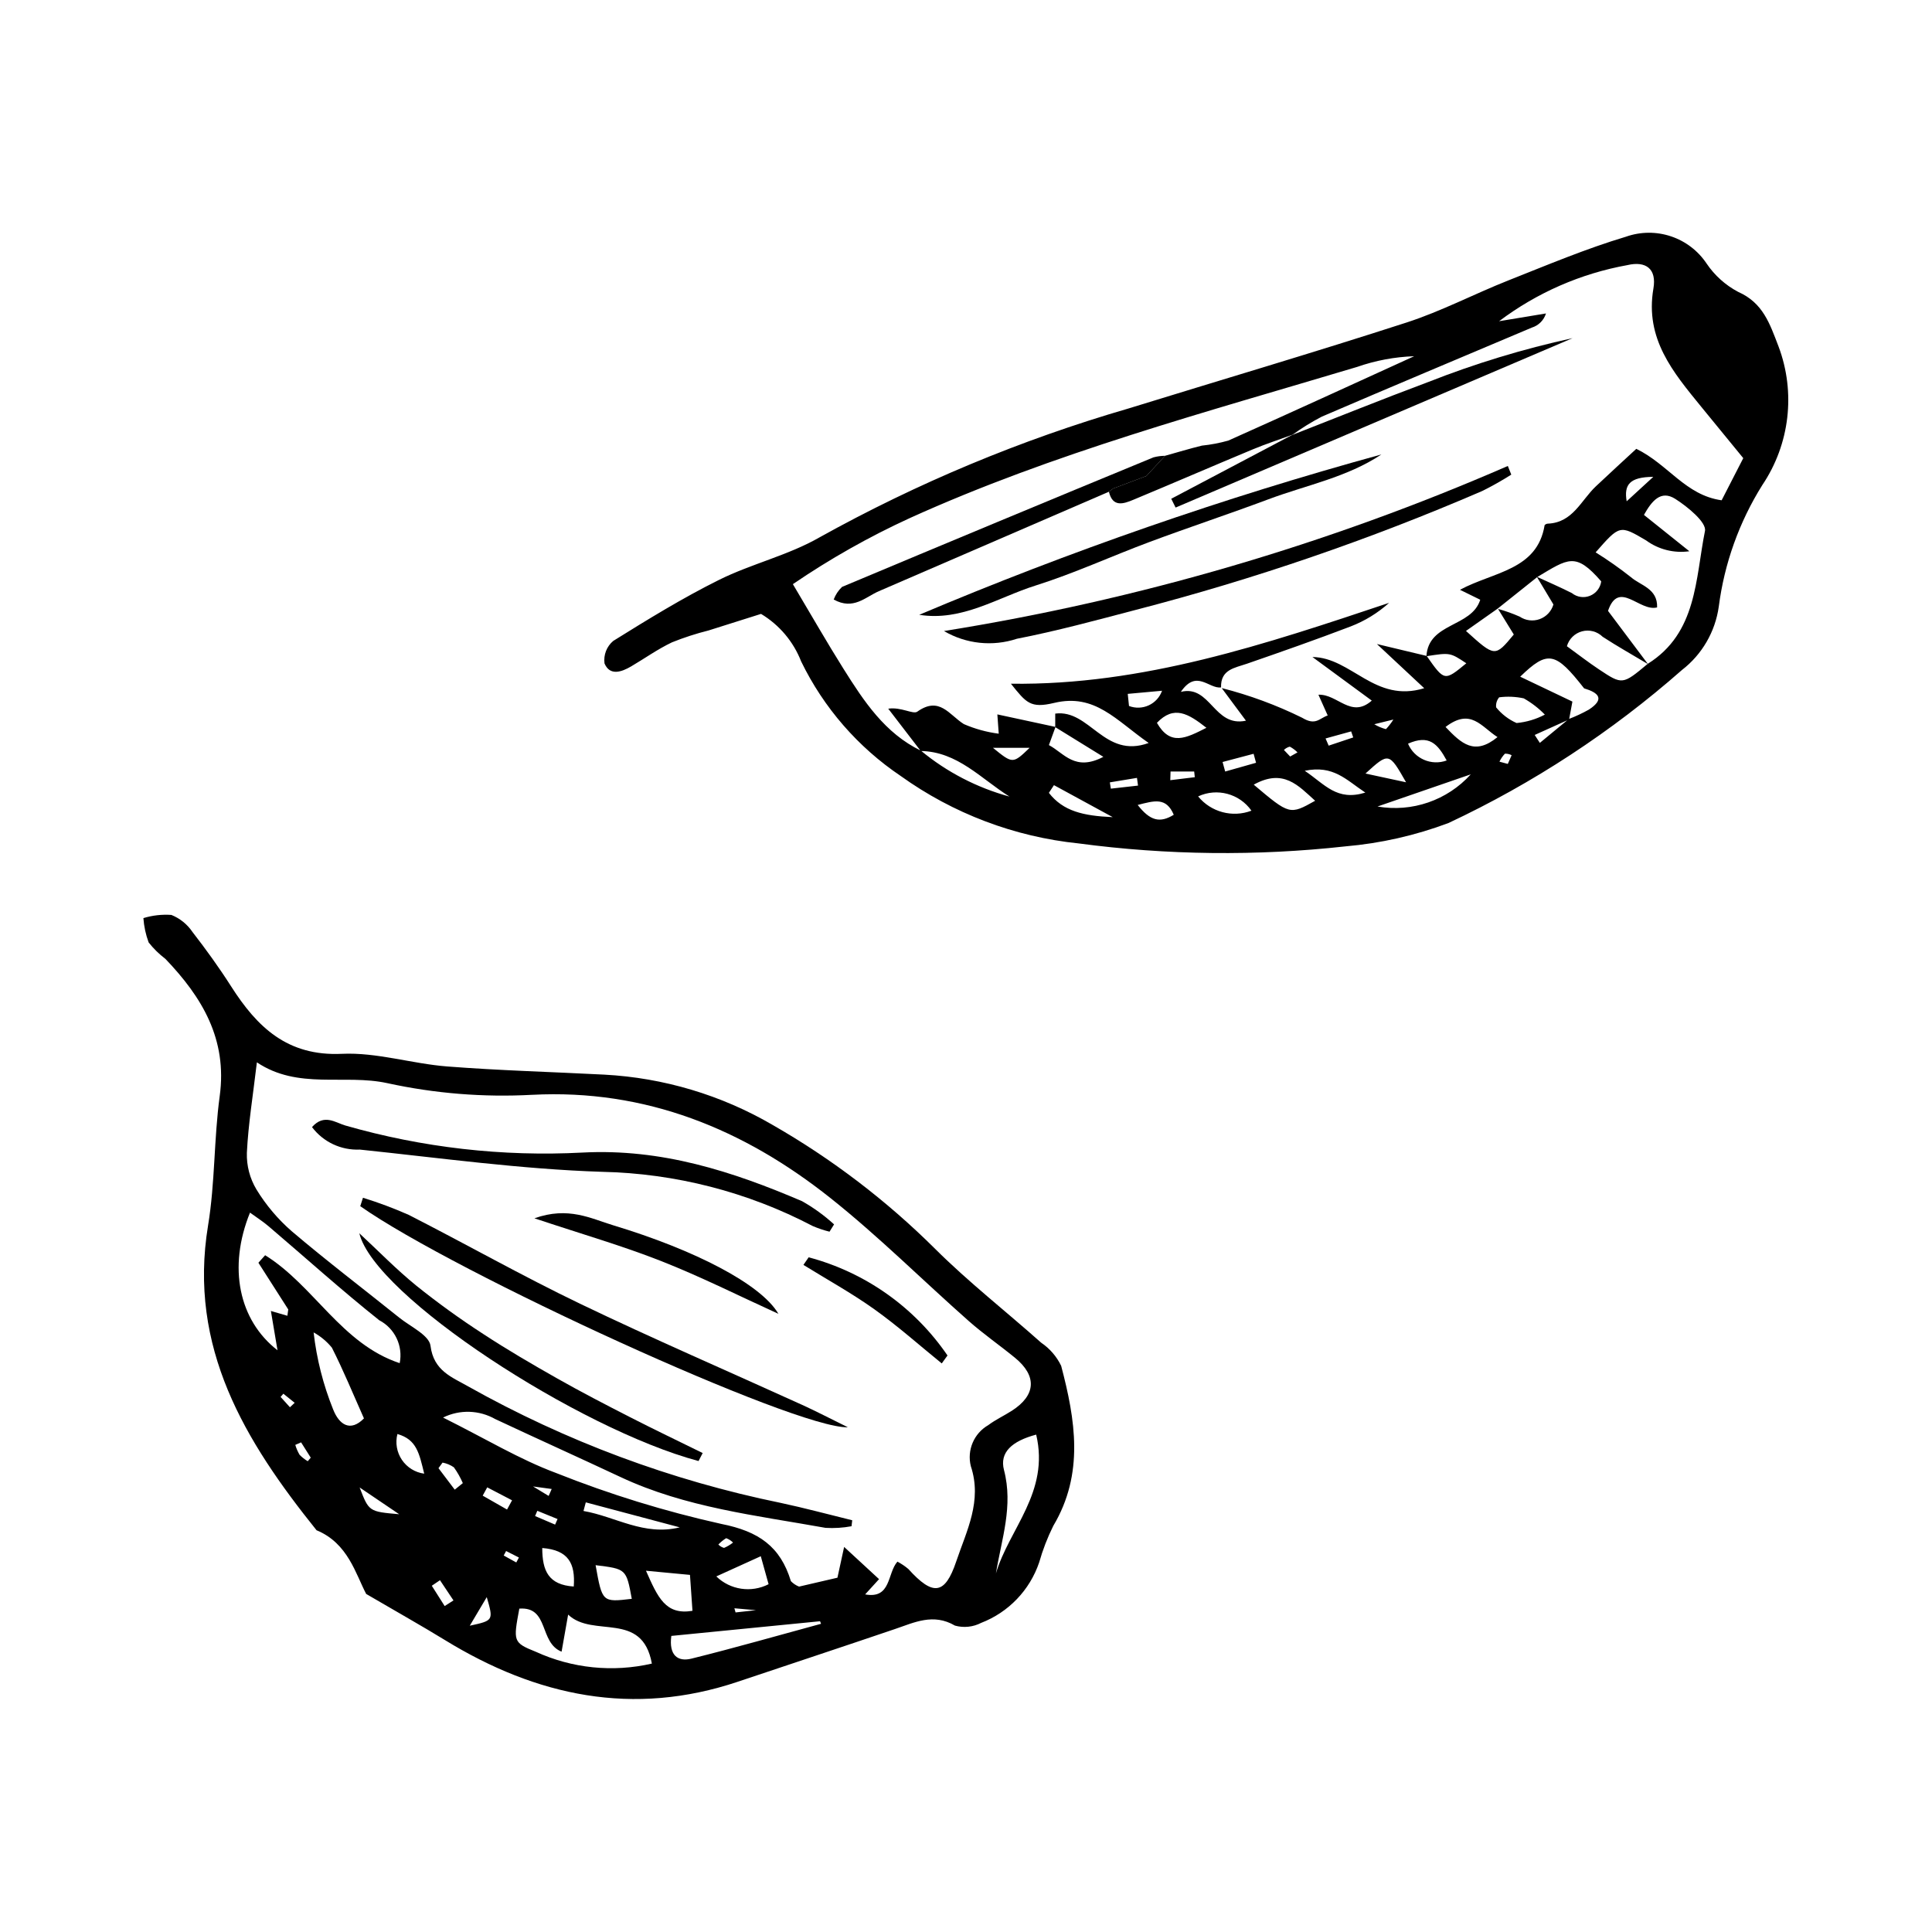 <?xml version="1.0" encoding="UTF-8"?>
<!-- Uploaded to: ICON Repo, www.svgrepo.com, Generator: ICON Repo Mixer Tools -->
<svg fill="#000000" width="800px" height="800px" version="1.1" viewBox="144 144 512 512" xmlns="http://www.w3.org/2000/svg">
 <g>
  <path d="m345.68 306.69c-5.754 1.816-9.816 3.102-13.883 4.383h0.004c-3.312 0.828-6.559 1.883-9.727 3.156-3.758 1.789-7.195 4.242-10.797 6.363-2.578 1.516-5.664 2.578-7.078-0.785-0.293-2.25 0.578-4.496 2.32-5.957 9.137-5.691 18.348-11.355 27.973-16.145 8.648-4.305 18.406-6.527 26.723-11.316 25.898-14.391 53.328-25.836 81.777-34.117 24.59-7.598 49.285-14.875 73.766-22.805 9.223-2.988 17.918-7.57 26.965-11.152 10.328-4.09 20.609-8.426 31.227-11.602v-0.004c3.84-1.34 8.02-1.371 11.875-0.078 3.859 1.289 7.18 3.824 9.438 7.207 2.129 3.148 4.996 5.727 8.352 7.504 6.625 2.918 8.395 8.453 10.707 14.453v-0.004c4.602 12.223 3.004 25.918-4.289 36.754-6.125 9.777-10.062 20.762-11.539 32.207-0.934 6.664-4.438 12.699-9.766 16.809-18.602 16.371-39.434 30.023-61.863 40.547-8.793 3.305-17.992 5.387-27.348 6.191-23.504 2.602-47.234 2.336-70.672-0.785-17.004-1.75-33.258-7.914-47.152-17.875-11.312-7.617-20.414-18.086-26.379-30.352-2.047-5.262-5.789-9.691-10.633-12.598zm214.05 27.859h0.004c1.832-0.699 3.613-1.531 5.324-2.488 4.352-2.832 2.559-4.504-1.25-5.637-7.574-9.676-9.617-10.199-16.941-3.094 4.902 2.34 9.367 4.469 13.836 6.598-0.289 1.578-0.582 3.156-0.875 4.734l-9.117 4.109c0.453 0.699 0.91 1.398 1.363 2.102 2.555-2.113 5.106-4.219 7.66-6.324zm-18.734-29.188v0.004c1.961 0.543 3.879 1.23 5.742 2.051 1.555 1.051 3.519 1.297 5.285 0.66 1.766-0.637 3.121-2.078 3.652-3.883-1.609-2.684-3.008-5.016-4.402-7.344 3.106 1.438 6.258 2.789 9.309 4.336l-0.004 0.004c1.355 1.078 3.184 1.348 4.789 0.699 1.605-0.645 2.742-2.102 2.973-3.82-6.805-7.816-8.691-6.082-16.949-1.148-3.5 2.793-7 5.582-10.5 8.375-2.766 1.949-5.527 3.894-8.391 5.91 7.688 6.953 7.688 6.953 12.672 0.945-1.391-2.262-2.781-4.523-4.176-6.785zm-101.99-31.898 8.793-3.32c1.652-1.785 3.301-3.57 4.953-5.356 3.258-0.906 6.492-1.898 9.777-2.695 2.363-0.242 4.699-0.688 6.984-1.332 16.469-7.348 32.852-14.883 49.262-22.359-5.16 0.18-10.266 1.137-15.137 2.84-39.988 11.977-80.375 22.773-118.56 40.07-10.793 4.949-21.148 10.805-30.957 17.496 4.894 8.211 9.004 15.422 13.418 22.438 5.391 8.57 10.945 17.062 20.531 21.703 6.863 5.668 14.855 9.809 23.445 12.148-7.504-4.691-13.758-11.918-23.504-12.074-2.871-3.738-5.746-7.477-8.617-11.215 3.434-0.504 6.59 1.582 7.699 0.789 5.879-4.184 8.449 0.852 12.316 3.281l-0.004 0.004c2.953 1.285 6.078 2.144 9.273 2.555-0.219-3.055-0.324-4.484-0.367-5.113 5.613 1.207 10.516 2.262 15.414 3.32l-1.754 4.812c4.035 2.137 6.883 7.074 14.43 3.113l-12.754-7.871v-3.586c9.18-1.195 12.957 12.078 24.762 7.785-8.68-6.027-14.223-13.207-25.051-10.617-6.312 1.508-7.398-0.035-11.453-5.086 34.984 0.457 67.5-10.488 100.22-21.434-3 2.703-6.477 4.832-10.25 6.277-9.066 3.457-18.23 6.676-27.402 9.848-3.285 1.137-7.019 1.523-6.883 6.289-3.234 0.434-6.5-4.922-10.648 1.176 7.871-1.945 8.727 9.469 17.246 7.641-2.598-3.496-4.512-6.07-6.426-8.648l0.004 0.004c7.359 1.871 14.5 4.508 21.312 7.863 3.578 2.18 4.547 0.156 6.777-0.605-0.746-1.664-1.484-3.316-2.461-5.496 5.078-0.215 8.652 6.41 14.141 1.559-5.606-4.117-10.668-7.836-15.73-11.555 10.391 0.141 16.504 12.293 29.625 8.27-4.426-4.133-7.562-7.062-12.535-11.707 6.043 1.445 9.613 2.301 13.184 3.152 4.715 6.723 4.715 6.723 10.508 1.949-4.301-2.852-4.301-2.852-10.574-1.875 0.535-8.977 11.969-7.602 14.266-14.965-1.418-0.695-2.793-1.371-5.371-2.637 8.926-4.805 20.473-5.156 22.434-17.125v-0.004c0.234-0.254 0.562-0.402 0.906-0.402 6.566-0.289 8.75-6.176 12.656-9.867 3.672-3.469 7.41-6.879 10.734-9.957 8.488 4.133 13.02 12.293 22.613 13.637 2.25-4.379 4.394-8.559 5.734-11.168-4.445-5.43-7.785-9.496-11.109-13.574-7.449-9.141-15.004-18.027-12.703-31.387 0.895-5.188-1.973-7.348-6.883-6.199h0.008c-12.352 2.223-24.004 7.316-34.023 14.871 4.902-0.812 8.66-1.434 12.418-2.055h0.004c-0.547 1.785-1.941 3.188-3.727 3.742-18.562 7.852-37.156 15.637-55.672 23.602-2.734 1.418-5.356 3.043-7.844 4.859l0.113-0.082c-3.555 1.301-7.164 2.477-10.656 3.934-10.539 4.391-21.016 8.934-31.559 13.32-2.621 1.09-5.477 2.082-6.477-2.133 0.375-0.289 0.75-0.57 1.133-0.848zm141.67 46.453c13.105-8.188 12.613-22.547 15.16-35.199 0.461-2.281-4.602-6.43-7.879-8.512-3.824-2.426-6.223 0.57-8.293 4.25 3.957 3.168 7.59 6.074 12.035 9.633-4.055 0.574-8.172-0.461-11.473-2.883-6.977-4.106-6.977-4.106-13.363 3.176 3.238 2.016 6.363 4.215 9.359 6.582 2.523 2.203 7.113 2.996 6.93 8.008-4.676 1.23-10.156-7.434-13.008 0.918 3.766 5.016 7.18 9.562 10.594 14.109-4.016-2.406-8.105-4.695-12.023-7.25h0.004c-1.438-1.41-3.508-1.957-5.453-1.441-1.941 0.516-3.469 2.016-4.019 3.949 2.996 2.176 5.672 4.258 8.488 6.129 6.227 4.144 6.258 4.102 12.941-1.469zm-46.906 29.293c-8.238 2.84-16.477 5.684-24.715 8.523 9.152 1.59 18.484-1.629 24.715-8.523zm-57.516 2.734c9.508 8.027 9.555 8.039 16.273 4.266-4.461-4.012-8.402-8.633-16.273-4.266zm50.832-15.289c4.234 4.438 7.684 7.656 13.77 2.684-4.344-2.758-7.062-7.816-13.77-2.684zm26.316-3.277v0.004c-1.648-1.699-3.535-3.148-5.594-4.312-2.141-0.461-4.34-0.555-6.512-0.273-0.621 0.738-0.914 1.699-0.805 2.66 1.449 1.793 3.305 3.219 5.414 4.152 2.621-0.242 5.168-1 7.496-2.227zm-89.691 3.496c-4.852-3.816-8.605-6.023-13.113-1.316 3.578 6.238 7.691 4.059 13.109 1.32zm26.055 11.387c5.402 3.637 8.48 8.113 16.062 5.785-5.113-3.387-8.418-7.348-16.062-5.781zm-66.453 3.809-1.348 2.043c3.797 4.883 9.137 6.102 16.918 6.438-6.356-3.457-10.965-5.969-15.57-8.477zm38.207 2.981-0.004 0.004c3.406 4.172 9.098 5.695 14.133 3.785-3.172-4.516-9.125-6.109-14.133-3.785zm55.105-3.738c-4.551-7.965-4.551-7.965-10.762-2.316 3.832 0.824 6.766 1.453 10.762 2.316zm-109.49-9.141c5.266 4.285 5.266 4.285 9.738 0zm38.363 15.148c3.305 4.231 5.902 4.859 9.559 2.602-1.996-4.699-5.066-3.754-9.559-2.602zm81.887-11.789c-2.398-4.418-4.656-6.926-10.242-4.449 1.68 3.977 6.188 5.938 10.242 4.449zm-84.52-17.648 0.332 3.207c1.695 0.652 3.582 0.59 5.231-0.168 1.648-0.758 2.922-2.152 3.527-3.867-3.031 0.277-6.062 0.551-9.09 0.828zm139.27-57.512c-6.312 0.039-7.797 2.106-7.051 6.477 1.848-1.699 3.699-3.394 7.051-6.473zm-114.14 75.566c0.23 0.84 0.461 1.68 0.691 2.523 2.727-0.773 5.453-1.543 8.18-2.316l-0.648-2.383c-2.742 0.723-5.484 1.449-8.223 2.176zm-13.789 2.527-0.07 2.293c2.164-0.266 4.332-0.527 6.496-0.793l-0.16-1.5zm-16.09 2.871 0.27 1.664c2.398-0.27 4.801-0.539 7.199-0.809l-0.277-2.043zm57.172-11.637 0.824 1.906c2.168-0.727 4.34-1.449 6.508-2.176l-0.551-1.602c-2.258 0.625-4.519 1.25-6.777 1.871zm-9.383 4.785 1.945-1.09c-0.598-0.609-1.285-1.125-2.039-1.523-0.59 0.148-1.129 0.449-1.559 0.875zm57.68 1.961 1.012-2.305c-0.547-0.289-1.16-0.43-1.777-0.406-0.59 0.625-1.082 1.34-1.453 2.117zm-35.387-10.516c0.965 0.582 2.004 1.02 3.094 1.305 0.734-0.785 1.395-1.637 1.969-2.547z"/>
  <path d="m437.88 274.31c-20.332 8.785-40.66 17.578-60.988 26.367-3.586 1.555-6.738 5.094-11.953 2.203 0.473-1.266 1.227-2.41 2.207-3.344 27.473-11.527 54.977-22.973 82.52-34.328 1.008-0.27 2.047-0.41 3.086-0.418-1.652 1.781-3.301 3.566-4.953 5.356-2.93 1.105-5.859 2.215-8.793 3.32-0.379 0.273-0.754 0.555-1.125 0.844z"/>
  <path d="m394.16 311.23c51.453-8.238 101.66-22.934 149.43-43.742 0.305 0.766 0.609 1.527 0.914 2.293-2.496 1.586-5.07 3.039-7.719 4.348-29.758 12.848-60.461 23.383-91.84 31.508-10.438 2.738-20.875 5.582-31.453 7.641-6.438 2.129-13.484 1.383-19.332-2.047z"/>
  <path d="m387.6 306.93c39.848-16.848 80.766-31.043 122.48-42.492-9.117 6.074-19.871 8.113-29.914 11.871-10.434 3.902-21.02 7.406-31.457 11.293-10.117 3.766-19.969 8.324-30.242 11.559-10.09 3.176-19.516 9.578-30.871 7.769z"/>
  <path d="m486.45 259.27c11.957-4.672 23.863-9.48 35.887-13.973v0.004c12.469-4.922 25.312-8.832 38.41-11.688-35.066 14.965-70.137 29.93-105.2 44.895l-1.156-2.332c10.727-5.66 21.453-11.324 32.176-16.984z"/>
  <path d="m241.04 566.41c-2.766-5.234-4.805-13.449-13.148-16.875-18.941-23.586-34.098-48.375-28.75-80.781 1.863-11.297 1.539-22.938 3.086-34.305 2.047-15.039-4.672-26.188-14.395-36.336-1.66-1.258-3.156-2.723-4.441-4.359-0.766-2.07-1.234-4.242-1.391-6.445 2.398-0.734 4.914-1.02 7.414-0.844 2.277 0.914 4.223 2.484 5.594 4.519 3.609 4.652 7.07 9.449 10.238 14.414 6.891 10.793 14.898 18.551 29.363 17.875 9.223-0.434 18.555 2.621 27.895 3.348 13.863 1.078 27.777 1.449 41.668 2.168h-0.004c15.715 0.84 31 5.41 44.594 13.336 15.734 9.02 30.219 20.066 43.078 32.855 8.848 8.809 18.762 16.547 28.105 24.867 2.266 1.535 4.082 3.644 5.273 6.109 3.766 14.285 6.144 28.602-2.094 42.426-1.539 3.102-2.789 6.34-3.734 9.672-2.492 7.359-8.129 13.234-15.379 16.027-2.137 1.102-4.609 1.363-6.926 0.723-5.754-3.348-10.707-0.859-15.953 0.922-13.836 4.703-27.711 9.285-41.566 13.938-27.746 9.324-53.371 3.875-77.684-11.047-6.094-3.738-12.344-7.238-20.844-12.207zm128.81-19.531-0.188 1.59h-0.004c-2.266 0.422-4.57 0.566-6.871 0.43-18.391-3.309-37.094-5.379-54.316-13.457-11.035-5.176-22.152-10.18-33.184-15.355l-0.004 0.004c-4.262-2.441-9.461-2.602-13.867-0.426 11.348 5.656 20.293 11.098 29.93 14.684 14.227 5.668 28.883 10.184 43.832 13.512 9.867 1.953 15.633 5.965 18.418 15.16h-0.004c0.613 0.633 1.352 1.125 2.168 1.445 3.234-0.75 6.859-1.59 10.172-2.359 0.637-2.93 1.113-5.129 1.773-8.156 3.621 3.34 6.441 5.941 9.254 8.539l-3.684 4.043c6.945 1.27 5.824-5.613 8.551-8.684h0.004c1.027 0.543 1.996 1.195 2.887 1.945 6.531 7.223 9.703 6.894 12.699-2.004 2.734-8.113 6.934-16.004 3.859-25.258-1.055-4.242 0.832-8.672 4.621-10.855 1.941-1.453 4.188-2.492 6.238-3.805 6.41-4.102 6.738-9.227 0.84-14.055-4.039-3.305-8.348-6.289-12.254-9.738-12.242-10.816-23.848-22.414-36.613-32.562-23.012-18.297-48.992-28.957-79.094-27.379l0.004-0.004c-12.875 0.699-25.781-0.34-38.379-3.09-11.363-2.481-23.629 1.809-34.562-5.516-1.039 8.824-2.281 16.375-2.652 23.965-0.102 3.418 0.777 6.789 2.535 9.719 2.539 4.164 5.703 7.906 9.387 11.105 9.27 7.879 18.973 15.25 28.461 22.871 2.969 2.383 7.938 4.664 8.281 7.453 0.828 6.664 5.691 8.316 9.977 10.762h-0.004c25.848 14.523 53.793 24.938 82.84 30.879 6.352 1.352 12.633 3.059 18.945 4.602zm-157.37-68.242 1.785-1.988c12.934 8.027 20.227 23.492 35.656 28.602v0.008c0.93-4.582-1.285-9.227-5.43-11.387-10.016-7.977-19.543-16.574-29.297-24.883-1.512-1.289-3.203-2.363-4.941-3.629-5.887 14.504-2.981 28.496 7.289 36.477l-1.754-10.414c2.059 0.598 3.215 0.934 4.371 1.27l0.23-1.676c-2.453-3.844-5.18-8.109-7.91-12.375zm104.27 106.23c-2.555-14.125-15.566-6.672-22.188-12.98-0.742 4.184-1.219 6.883-1.738 9.824-6.027-2.406-3.227-11.996-11.199-11.41-1.594 8.633-1.73 8.992 4.363 11.434l-0.004-0.004c9.629 4.414 20.445 5.516 30.766 3.137zm101.85-60.68c-6.438 1.719-9.754 4.711-8.531 9.387 2.496 9.566-0.641 18.254-2.137 27.387 3.496-11.84 14.277-21.5 10.668-36.773zm-96.691 53.348c-0.688 5.113 1.676 6.926 5.336 6.019 11.504-2.852 22.898-6.125 34.34-9.23l-0.262-0.68zm-81.457-57.645c-2.906-6.519-5.457-12.762-8.504-18.754-1.34-1.641-2.981-3.008-4.836-4.031 0.797 7 2.535 13.863 5.172 20.402 1.613 4.094 4.578 6.047 8.168 2.383zm87.059 50.988c-0.207-3.019-0.398-5.762-0.66-9.516-3.176-0.301-6.508-0.613-11.66-1.102 3.148 7.102 5.188 11.812 12.32 10.621zm-25.672-12.094c1.762 9.848 1.762 9.848 9.59 8.922-1.461-7.918-1.461-7.918-9.59-8.918zm22.289-10.023-24.887-6.621-0.609 2.285c8.492 1.477 15.988 6.68 25.5 4.34zm21.484 7.656c-4.484 2.035-7.641 3.469-11.781 5.348l0.004 0.004c3.695 3.582 9.266 4.41 13.848 2.062-0.645-2.301-1.148-4.106-2.066-7.41zm-49.562 8.027c0.449-6.113-1.41-9.672-8.348-10.203 0.004 6.035 1.648 9.766 8.348 10.203zm-39.629-29.906c-1.344-5.426-1.98-9.039-7.102-10.512-0.602 2.348-0.168 4.84 1.191 6.852 1.355 2.008 3.508 3.34 5.91 3.66zm-17.117 3.656c2.461 6.394 2.461 6.394 10.484 7.094-3.758-2.543-6.676-4.519-10.484-7.094zm29.191 36.637c6.293-1.375 6.293-1.375 4.5-7.578-1.441 2.426-2.519 4.242-4.5 7.578zm4.625-36.668-1.199 2.199 6.449 3.68 1.332-2.445c-2.191-1.145-4.387-2.289-6.582-3.434zm-8.609 0.609 2.141-1.73 0.004 0.004c-0.641-1.477-1.434-2.883-2.375-4.191-0.898-0.625-1.922-1.051-3-1.25l-1.078 1.477c1.438 1.898 2.875 3.797 4.309 5.695zm-2.672 30.852c0.777-0.5 1.555-0.996 2.336-1.496-1.195-1.785-2.387-3.57-3.578-5.356l-2.168 1.469c1.137 1.797 2.273 3.594 3.414 5.387zm24.555-25.246-0.594 1.391 5.309 2.269 0.645-1.477zm-62.602-18.137-1.539 0.672c0.273 0.922 0.656 1.801 1.145 2.629 0.641 0.656 1.363 1.227 2.156 1.695l0.797-0.941c-0.852-1.352-1.703-2.703-2.559-4.055zm65.605 14.191 0.809-1.836c-1.648-0.223-3.297-0.449-4.945-0.672 1.383 0.836 2.762 1.676 4.141 2.512zm49.223 29.777 0.309 1.102 5.406-0.594zm-57.801-12.141 0.695-1.309-3.391-1.723-0.637 1.188zm57.441-5.277c-0.516-0.512-1.137-0.906-1.816-1.16-0.762 0.469-1.457 1.035-2.074 1.684 0.41 0.43 0.934 0.738 1.508 0.895 0.855-0.359 1.656-0.84 2.383-1.418zm-117.42-35.852 1.25-1.184-3-2.41-0.73 0.852z"/>
  <path d="m363.83 470.41c-1.523-0.379-3.019-0.883-4.465-1.504-17.258-9.031-36.379-13.949-55.855-14.363-21.43-0.691-42.797-3.664-64.164-5.891-4.945 0.223-9.684-2.004-12.66-5.957 3.207-3.633 6.219-1.176 8.828-0.426h-0.004c20.414 5.867 41.66 8.293 62.871 7.172 20.898-1.098 39.645 4.949 58.195 12.895v0.004c3.043 1.719 5.883 3.777 8.461 6.137-0.402 0.645-0.805 1.289-1.207 1.934z"/>
  <path d="m240.19 461.42c4.113 1.27 8.152 2.777 12.09 4.519 15.195 7.742 30.055 16.172 45.422 23.555 19.438 9.34 39.254 17.883 58.887 26.816 3.75 1.707 7.406 3.621 12.102 5.93-13.75 0.473-104.17-40.961-129.22-58.59z"/>
  <path d="m329.12 531.19c-31.734-8.484-85.945-43.777-89.891-60.363 5.004 4.644 9.785 9.566 15.07 13.863h-0.004c5.688 4.566 11.605 8.84 17.727 12.805 6.383 4.188 12.996 8.047 19.645 11.809 6.344 3.59 12.82 6.945 19.312 10.266 6.367 3.258 12.82 6.34 19.238 9.5-0.367 0.711-0.734 1.414-1.098 2.121z"/>
  <path d="m350.29 492.18c-10.332-4.699-20.5-9.82-31.043-13.973-10.301-4.059-20.988-7.133-33.621-11.344 9.012-3.211 14.98 0.07 20.906 1.859 21.445 6.484 39.125 15.527 43.758 23.457z"/>
  <path d="m358.3 477.2c14.988 3.981 28.047 13.215 36.797 26.016l-1.523 2.106c-5.93-4.809-11.645-9.914-17.848-14.34-6.008-4.289-12.52-7.875-18.809-11.77z"/>
 </g>
</svg>